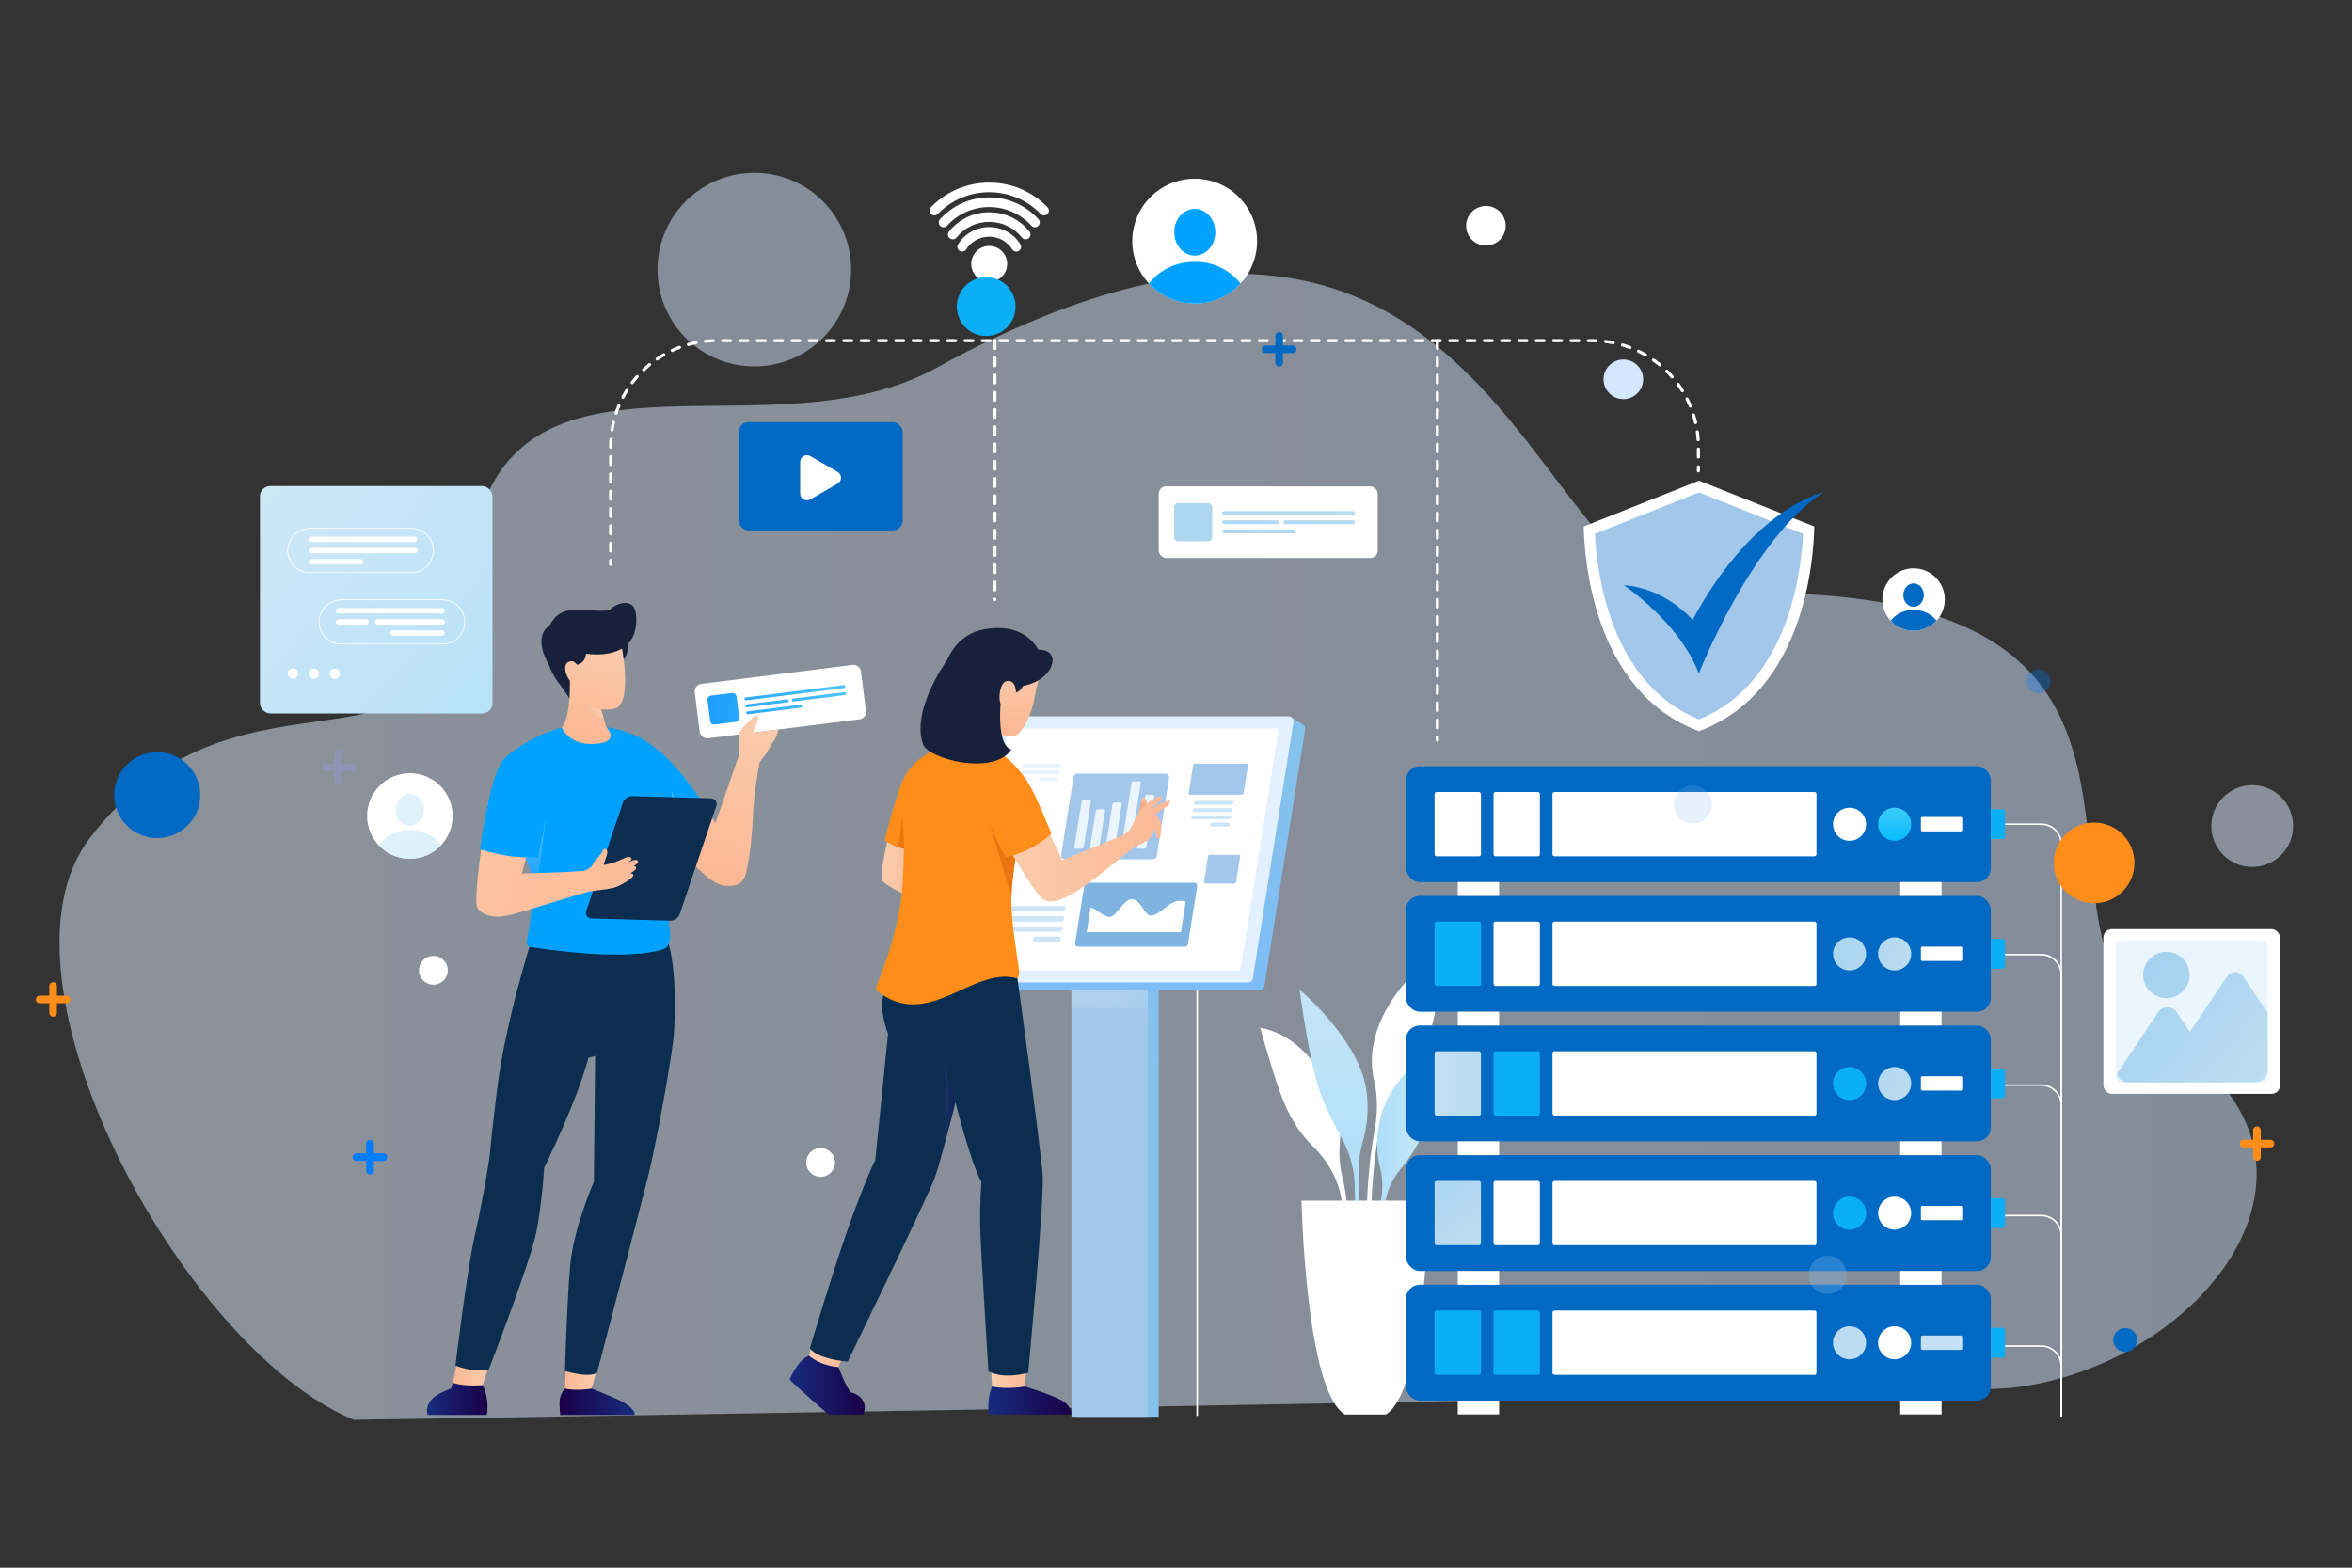 <?xml version="1.0" encoding="UTF-8"?>
<svg xmlns="http://www.w3.org/2000/svg" xmlns:xlink="http://www.w3.org/1999/xlink" version="1.1" viewBox="0 0 1500 1000">
  <rect x="0" y="0" width="1500" height="1000" fill="#333333" stroke="none"/>
  <!-- Generator: Adobe Illustrator 29.1.0, SVG Export Plug-In . SVG Version: 2.1.0 Build 142)  -->
  <defs>
    <style>
      .st0, .st1, .st2, .st3 {
        fill: #84bdf1;
      }

      .st0, .st4, .st5 {
        opacity: .3;
      }

      .st1 {
        opacity: .2;
      }

      .st2, .st6 {
        opacity: .4;
      }

      .st7 {
        fill: url(#New_Gradient_Swatch3);
      }

      .st8 {
        fill: #18213b;
      }

      .st9 {
        fill: url(#linear-gradient2);
      }

      .st10 {
        fill: url(#linear-gradient1);
      }

      .st11 {
        fill: url(#linear-gradient9);
      }

      .st12 {
        fill: url(#linear-gradient3);
      }

      .st13 {
        fill: url(#linear-gradient6);
      }

      .st14 {
        fill: url(#linear-gradient8);
      }

      .st15 {
        fill: url(#linear-gradient7);
      }

      .st16 {
        fill: url(#linear-gradient5);
      }

      .st17 {
        fill: url(#linear-gradient4);
      }

      .st18 {
        fill: url(#linear-gradient30);
      }

      .st19 {
        fill: url(#linear-gradient38);
      }

      .st20 {
        fill: url(#linear-gradient32);
      }

      .st21 {
        fill: url(#linear-gradient39);
      }

      .st22 {
        fill: url(#linear-gradient34);
      }

      .st23 {
        fill: url(#linear-gradient37);
      }

      .st24 {
        fill: url(#linear-gradient35);
      }

      .st25 {
        fill: url(#linear-gradient36);
      }

      .st26 {
        fill: url(#linear-gradient40);
      }

      .st27 {
        fill: url(#linear-gradient41);
      }

      .st28 {
        fill: url(#linear-gradient42);
      }

      .st29 {
        fill: url(#linear-gradient46);
      }

      .st30 {
        fill: url(#linear-gradient48);
      }

      .st31 {
        fill: url(#linear-gradient43);
      }

      .st32 {
        fill: url(#linear-gradient44);
      }

      .st33 {
        fill: url(#linear-gradient47);
      }

      .st34 {
        fill: url(#linear-gradient45);
      }

      .st35 {
        fill: url(#linear-gradient49);
      }

      .st36 {
        fill: url(#linear-gradient50);
      }

      .st37 {
        fill: url(#linear-gradient51);
      }

      .st38 {
        fill: url(#linear-gradient28);
      }

      .st39 {
        fill: url(#linear-gradient18);
      }

      .st40 {
        fill: url(#linear-gradient12);
      }

      .st41 {
        fill: url(#linear-gradient15);
      }

      .st42 {
        fill: url(#linear-gradient16);
      }

      .st43 {
        fill: url(#linear-gradient11);
      }

      .st44 {
        fill: url(#linear-gradient10);
      }

      .st45 {
        fill: url(#linear-gradient17);
      }

      .st46 {
        fill: url(#linear-gradient14);
      }

      .st47 {
        fill: url(#linear-gradient19);
      }

      .st48 {
        fill: url(#linear-gradient23);
      }

      .st49 {
        fill: url(#linear-gradient22);
      }

      .st50 {
        fill: url(#linear-gradient25);
      }

      .st51 {
        fill: url(#linear-gradient21);
      }

      .st52 {
        fill: url(#linear-gradient20);
      }

      .st53 {
        fill: url(#linear-gradient27);
      }

      .st54 {
        fill: url(#linear-gradient26);
      }

      .st55, .st56, .st57, .st58, .st59 {
        fill: none;
        stroke: #fff;
      }

      .st55, .st57 {
        stroke-miterlimit: 10;
      }

      .st60 {
        fill: url(#linear-gradient31);
      }

      .st60, .st61, .st62, .st63, .st64 {
        mix-blend-mode: multiply;
      }

      .st61 {
        fill: url(#linear-gradient33);
      }

      .st62 {
        fill: url(#linear-gradient29);
      }

      .st65 {
        fill: url(#New_Gradient_Swatch);
      }

      .st66 {
        fill: url(#linear-gradient);
      }

      .st67, .st68, .st69, .st63, .st64, .st70 {
        opacity: .5;
      }

      .st67, .st71 {
        fill: #0069c3;
      }

      .st72 {
        isolation: isolate;
      }

      .st68 {
        fill: url(#New_Gradient_Swatch1);
      }

      .st69 {
        fill: url(#New_Gradient_Swatch2);
      }

      .st56, .st58, .st59 {
        stroke-linecap: round;
        stroke-linejoin: round;
        stroke-width: 2px;
      }

      .st73 {
        fill: #e3f0ff;
      }

      .st63 {
        fill: url(#linear-gradient13);
      }

      .st64 {
        fill: url(#linear-gradient24);
      }

      .st74, .st5 {
        fill: #007cff;
      }

      .st57 {
        stroke-width: .5px;
      }

      .st75 {
        fill: #fff;
      }

      .st58 {
        stroke-dasharray: 5 6;
      }

      .st76 {
        fill: #ebf5fd;
      }

      .st77 {
        fill: #0aaff5;
      }

      .st78 {
        fill: #a2c7eb;
      }

      .st79 {
        fill: #edcbad;
      }

      .st80 {
        fill: #0b2d50;
      }

      .st59 {
        stroke-dasharray: 5.02 6.02;
      }

      .st81 {
        fill: #ea760f;
      }

      .st82 {
        fill: #00a1ff;
      }

      .st83 {
        fill: #9999ef;
      }

      .st84 {
        fill: #ff8d1a;
      }
    </style>
    <linearGradient id="New_Gradient_Swatch" data-name="New Gradient Swatch" x1="37.94" y1="540.18" x2="1439.17" y2="540.18" gradientUnits="userSpaceOnUse">
      <stop offset="0" stop-color="#e3f0ff"/>
      <stop offset="1" stop-color="#d4e6ff"/>
      <stop offset="1" stop-color="#d4e6ff"/>
    </linearGradient>
    <linearGradient id="New_Gradient_Swatch1" data-name="New Gradient Swatch" x1="481.07" y1="1313.45" x2="481.07" y2="-98.86" gradientTransform="translate(262.5 -289.8) rotate(45)" xlink:href="#New_Gradient_Swatch"/>
    <linearGradient id="New_Gradient_Swatch2" data-name="New Gradient Swatch" x1="1436.38" y1="690.64" x2="1436.38" y2="-327.05" xlink:href="#New_Gradient_Swatch"/>
    <linearGradient id="New_Gradient_Swatch3" data-name="New Gradient Swatch" x1="1035.3" y1="1113.16" x2="1035.3" y2="208.94" xlink:href="#New_Gradient_Swatch"/>
    <linearGradient id="linear-gradient" x1="854.39" y1="787.55" x2="845.07" y2="500.32" gradientUnits="userSpaceOnUse">
      <stop offset="0" stop-color="#abdff8"/>
      <stop offset="1" stop-color="#d9e9f7"/>
    </linearGradient>
    <linearGradient id="linear-gradient1" x1="876.7" y1="743.63" x2="924.58" y2="743.63" xlink:href="#linear-gradient"/>
    <linearGradient id="linear-gradient2" x1="295.43" y1="570.24" x2="245.94" y2="492.22" gradientUnits="userSpaceOnUse">
      <stop offset="0" stop-color="#dbecf2"/>
      <stop offset="1" stop-color="#e3f7ff"/>
    </linearGradient>
    <linearGradient id="linear-gradient3" x1="285.29" y1="576.68" x2="235.8" y2="498.66" xlink:href="#linear-gradient2"/>
    <linearGradient id="linear-gradient4" x1="1257.68" y1="856.54" x2="983.04" y2="856.54" gradientUnits="userSpaceOnUse">
      <stop offset="0" stop-color="#c5e0f3"/>
      <stop offset="1" stop-color="#a4d2ef"/>
    </linearGradient>
    <linearGradient id="linear-gradient5" x1="1257.68" y1="856.48" x2="983.05" y2="856.48" xlink:href="#linear-gradient4"/>
    <linearGradient id="linear-gradient6" x1="953.05" y1="807.66" x2="905.17" y2="738.24" xlink:href="#linear-gradient4"/>
    <linearGradient id="linear-gradient7" x1="912.09" y1="691.1" x2="1005.17" y2="691.1" xlink:href="#linear-gradient4"/>
    <linearGradient id="linear-gradient8" x1="1238.66" y1="716.73" x2="1169.57" y2="658.5" xlink:href="#linear-gradient4"/>
    <linearGradient id="linear-gradient9" x1="1235.83" y1="640.86" x2="1153.54" y2="593.51" xlink:href="#linear-gradient4"/>
    <linearGradient id="linear-gradient10" x1="1242.99" y1="628.42" x2="1160.7" y2="581.07" xlink:href="#linear-gradient4"/>
    <linearGradient id="linear-gradient11" x1="1208.32" y1="508.14" x2="1208.32" y2="537.97" gradientUnits="userSpaceOnUse">
      <stop offset="0" stop-color="#49d3fd"/>
      <stop offset="1" stop-color="#07b9fd"/>
    </linearGradient>
    <linearGradient id="linear-gradient12" x1="712.63" y1="519.24" x2="712.63" y2="687.28" gradientTransform="translate(1425.25 1483.04) rotate(-180)" gradientUnits="userSpaceOnUse">
      <stop offset="0" stop-color="#7ebcf6"/>
      <stop offset="1" stop-color="#85c2eb"/>
    </linearGradient>
    <linearGradient id="linear-gradient13" x1="665.9" y1="622.21" x2="763.13" y2="657.14" xlink:href="#linear-gradient4"/>
    <linearGradient id="linear-gradient14" x1="721.31" y1="626.95" x2="721.31" y2="484.89" gradientTransform="matrix(1,0,0,1,0,0)" xlink:href="#linear-gradient12"/>
    <linearGradient id="linear-gradient15" x1="631.3" y1="874.45" x2="655.76" y2="874.45" gradientUnits="userSpaceOnUse">
      <stop offset="0" stop-color="#facdae"/>
      <stop offset="1" stop-color="#fbb895"/>
    </linearGradient>
    <linearGradient id="linear-gradient16" x1="630.29" y1="893.34" x2="683.08" y2="893.34" gradientUnits="userSpaceOnUse">
      <stop offset="0" stop-color="#172c7e"/>
      <stop offset="1" stop-color="#1a0048"/>
    </linearGradient>
    <linearGradient id="linear-gradient17" x1="513.19" y1="867.47" x2="541.04" y2="867.47" xlink:href="#linear-gradient15"/>
    <linearGradient id="linear-gradient18" x1="503.64" y1="883.49" x2="551.49" y2="883.49" xlink:href="#linear-gradient16"/>
    <linearGradient id="linear-gradient19" x1="637.36" y1="419.88" x2="637.96" y2="465.98" xlink:href="#linear-gradient15"/>
    <linearGradient id="linear-gradient20" x1="562.32" y1="549.52" x2="589.04" y2="549.52" xlink:href="#linear-gradient15"/>
    <linearGradient id="linear-gradient21" x1="729.45" y1="507.45" x2="729" y2="512.59" gradientUnits="userSpaceOnUse">
      <stop offset="0" stop-color="#facdae"/>
      <stop offset="1" stop-color="#fcac8a"/>
    </linearGradient>
    <linearGradient id="linear-gradient22" x1="639.56" y1="541.38" x2="745.9" y2="541.38" xlink:href="#linear-gradient15"/>
    <linearGradient id="linear-gradient23" x1="642.41" y1="419.85" x2="643" y2="466.05" xlink:href="#linear-gradient15"/>
    <linearGradient id="linear-gradient24" x1="602.49" y1="704.52" x2="609.36" y2="704.52" gradientUnits="userSpaceOnUse">
      <stop offset="0" stop-color="#263574"/>
      <stop offset="1" stop-color="#15175e"/>
    </linearGradient>
    <linearGradient id="linear-gradient25" x1="5176.44" y1="875.64" x2="5199.02" y2="875.64" gradientTransform="translate(5559.32) rotate(-180) scale(1 -1)" xlink:href="#linear-gradient15"/>
    <linearGradient id="linear-gradient26" x1="5218.42" y1="1090.88" x2="5242.24" y2="1090.88" gradientTransform="translate(5608.36 251.5) rotate(-174.88) scale(1 -1)" xlink:href="#linear-gradient15"/>
    <linearGradient id="linear-gradient27" x1="5154.59" y1="894.16" x2="5202.51" y2="894.16" gradientTransform="translate(5559.32) rotate(-180) scale(1 -1)" xlink:href="#linear-gradient16"/>
    <linearGradient id="linear-gradient28" x1="5083.4" y1="816.22" x2="5078.39" y2="929.53" gradientTransform="translate(5607.95 438.24) rotate(-170.91) scale(1 -1)" xlink:href="#linear-gradient15"/>
    <linearGradient id="linear-gradient29" x1="428.18" y1="503" x2="428.18" y2="530.6" gradientUnits="userSpaceOnUse">
      <stop offset="0" stop-color="#4ec4fb"/>
      <stop offset="1" stop-color="#038cfd"/>
    </linearGradient>
    <linearGradient id="linear-gradient30" x1="272.31" y1="892.32" x2="310.91" y2="892.32" xlink:href="#linear-gradient16"/>
    <linearGradient id="linear-gradient31" x1="338.2" y1="519.63" x2="338.2" y2="589.13" xlink:href="#linear-gradient29"/>
    <linearGradient id="linear-gradient32" x1="5167.4" y1="406.66" x2="5188.62" y2="467.13" gradientTransform="translate(5559.32) rotate(-180) scale(1 -1)" xlink:href="#linear-gradient15"/>
    <linearGradient id="linear-gradient33" x1="5174.36" y1="450.78" x2="5191.19" y2="450.78" gradientTransform="translate(5559.32) rotate(-180) scale(1 -1)" xlink:href="#linear-gradient15"/>
    <linearGradient id="linear-gradient34" x1="5133.25" y1="57.95" x2="5154.47" y2="118.42" gradientTransform="translate(5458.11 -348.03) rotate(172.22) scale(1 -1)" xlink:href="#linear-gradient15"/>
    <linearGradient id="linear-gradient35" x1="5142.12" y1="54.84" x2="5163.34" y2="115.31" gradientTransform="translate(5458.11 -348.03) rotate(172.22) scale(1 -1)" xlink:href="#linear-gradient15"/>
    <linearGradient id="linear-gradient36" x1="192.41" y1="509.81" x2="433.17" y2="584.36" xlink:href="#linear-gradient15"/>
    <linearGradient id="linear-gradient37" x1="560.25" y1="173.28" x2="475.45" y2="152.59" gradientTransform="translate(-23.32 297.34)" gradientUnits="userSpaceOnUse">
      <stop offset="0" stop-color="#4ec4fb"/>
      <stop offset="1" stop-color="#1d9efc"/>
    </linearGradient>
    <linearGradient id="linear-gradient38" x1="559.02" y1="157.13" x2="479.7" y2="137.77" gradientTransform="translate(-38.83 358.91) rotate(-7.16)" xlink:href="#linear-gradient37"/>
    <linearGradient id="linear-gradient39" x1="556.96" y1="165.6" x2="477.63" y2="146.25" gradientTransform="translate(-38.83 358.91) rotate(-7.16)" xlink:href="#linear-gradient37"/>
    <linearGradient id="linear-gradient40" x1="558.83" y1="157.93" x2="479.5" y2="138.57" gradientTransform="translate(-38.83 358.91) rotate(-7.16)" xlink:href="#linear-gradient37"/>
    <linearGradient id="linear-gradient41" x1="556.15" y1="168.92" x2="476.82" y2="149.57" gradientTransform="translate(-38.83 358.91) rotate(-7.16)" xlink:href="#linear-gradient37"/>
    <linearGradient id="linear-gradient42" x1="477.04" y1="449.38" x2="471.94" y2="564.66" xlink:href="#linear-gradient15"/>
    <linearGradient id="linear-gradient43" x1="956.05" y1="418.89" x2="669.3" y2="292.83" xlink:href="#linear-gradient4"/>
    <linearGradient id="linear-gradient44" x1="950.73" y1="383.92" x2="689.56" y2="269.11" xlink:href="#linear-gradient4"/>
    <linearGradient id="linear-gradient45" x1="944.38" y1="397.57" x2="683.69" y2="282.97" xlink:href="#linear-gradient4"/>
    <linearGradient id="linear-gradient46" x1="951.62" y1="381.6" x2="690.77" y2="266.94" xlink:href="#linear-gradient4"/>
    <linearGradient id="linear-gradient47" x1="943.18" y1="400.62" x2="682.31" y2="285.95" xlink:href="#linear-gradient4"/>
    <linearGradient id="linear-gradient48" x1="398.61" y1="522.3" x2="97.16" y2="256.82" xlink:href="#linear-gradient"/>
    <linearGradient id="linear-gradient49" x1="1447.52" y1="729.56" x2="1345.05" y2="646.5" xlink:href="#linear-gradient4"/>
    <linearGradient id="linear-gradient50" x1="1465.52" y1="707.36" x2="1363.05" y2="624.3" xlink:href="#linear-gradient4"/>
    <linearGradient id="linear-gradient51" x1="1474.06" y1="696.83" x2="1371.59" y2="613.77" xlink:href="#linear-gradient4"/>
  </defs>
  <g class="st72">
    <g id="Layer_1">
      <g class="st70">
        <path class="st65" d="M1282.14,885.34c-41.59,4.37-1056.57,20.34-1056.57,20.34-109.74-45.52-236.56-281.72-168.44-370.86,98.56-128.96,229.99-17.8,241.39-166.03,13.29-172.81,185.71-72.02,298.48-134.03,356.1-195.79,377.67,150.04,488.13,144.53,355.05-17.72,184.29,212.43,297.03,283.25,126.32,79.35,20.17,210.16-100.02,222.8Z"/>
      </g>
      <g>
        <g>
          <circle class="st68" cx="481.07" cy="171.97" r="61.75" transform="translate(19.3 390.54) rotate(-45)"/>
          <circle class="st69" cx="1436.38" cy="526.94" r="26.09"/>
          <circle class="st75" cx="947.65" cy="144.02" r="12.63"/>
          <circle class="st7" cx="1035.3" cy="241.96" r="12.63"/>
          <path class="st75" d="M285.57,618.94c0,5.07-4.11,9.18-9.18,9.18s-9.18-4.11-9.18-9.18,4.11-9.18,9.18-9.18,9.18,4.11,9.18,9.18Z"/>
          <path class="st75" d="M532.53,741.52c0,5.07-4.11,9.18-9.18,9.18s-9.18-4.11-9.18-9.18,4.11-9.18,9.18-9.18,9.18,4.11,9.18,9.18Z"/>
        </g>
        <g>
          <path class="st75" d="M859.24,779.93c.33-10.57-1.01-20.52-3.19-29.49-1.76-7.24-2.27-14.7-1.51-22.11.37-3.66.48-8.08-.02-13.18-1.61-16.68-19.63-54.22-50.82-59.55,0,0,5.41,19.46,10.28,34.36,6.29,19.2,13.06,31.17,23.71,41.65,10.76,10.6,17.73,24.49,18.55,39.57.15,2.83.2,5.72.11,8.66l2.88.09Z"/>
          <path class="st66" d="M866.59,750.45c-.37-7.21.3-14.46,2.33-21.39,2.63-9.02,4.89-22.46,1.77-37.37-6.37-30.4-41.85-60.42-41.85-60.42,0,0,5.86,44.49,12.46,63.86,3.51,10.28,9.37,21.8,14.31,30.69,5.03,9.04,7.93,19.13,8.31,29.47,1.05,28.3-1.73,48.45-1.78,48.81l2.85.41c.05-.38,3.18-23.01,1.6-54.07Z"/>
          <path class="st75" d="M917.83,607s-32.59,21.47-41.17,55.68c-2.64,10.52-1.92,19.72-.3,26.7,2.34,10.12,2.24,20.64.39,30.86-8.33,45.9-4.01,85.08-3.95,85.58l2.86-.33c-.05-.47-3.96-35.91,2.89-78.69,2-12.49,7.27-24.29,15.38-34,5.26-6.3,11.41-15.95,16.68-30.37,9.59-26.25,7.22-55.44,7.22-55.44Z"/>
          <path class="st10" d="M880.79,711.49c-3.79,13.94-2.64,25.28-.71,32.89,1.63,6.4,1.95,13.05.85,19.57-5.36,31.81-4.12,62.09-4.1,62.53l2.88-.13c-.02-.41-1.16-28.28,3.48-58.42,1.27-8.23,4.76-15.94,10.12-22.31,5.04-5.98,10.78-14.56,15.14-24.39,11.85-26.73,16.12-60.45,16.12-60.45,0,0-35.65,20.74-43.79,50.72Z"/>
          <path class="st75" d="M911.49,765.88h-81.43s2.48,121.49,27.68,136.4h26.07s0,0,0,0c25.2-14.9,27.68-136.4,27.68-136.4Z"/>
        </g>
        <g>
          <path class="st55" d="M1278.69,525.72h23.13c7.05,0,12.77,5.72,12.77,12.77v364.91"/>
          <path class="st55" d="M1278.69,608.94h23.13c7.05,0,12.77,5.72,12.77,12.77v281.68"/>
          <path class="st55" d="M1278.69,692.17h23.13c7.05,0,12.77,5.72,12.77,12.77v198.46"/>
          <path class="st55" d="M1278.69,775.39h23.13c7.05,0,12.77,5.72,12.77,12.77v115.23"/>
          <path class="st55" d="M1278.69,858.62h23.13c7.05,0,12.77,5.72,12.77,12.77v32.01"/>
          <line class="st55" x1="763.52" y1="628.92" x2="763.52" y2="903.15"/>
        </g>
        <g>
          <g>
            <circle class="st75" cx="761.97" cy="153.82" r="39.8" transform="translate(438.41 860.62) rotate(-76.82)"/>
            <path class="st82" d="M775.07,148.14c0,8.23-5.87,14.91-13.1,14.91s-13.1-6.68-13.1-14.91,5.87-14.91,13.1-14.91,13.1,6.68,13.1,14.91Z"/>
            <path class="st82" d="M791.17,180.86c-7.26,7.85-17.67,12.77-29.2,12.77s-21.94-4.92-29.2-12.77c1.43-1.84,3.04-3.52,4.79-5.04,5.31-4.58,11.98-7.62,19.26-8.49,3.42-.41,6.88-.41,10.3,0,9.69,1.16,18.28,6.15,24.05,13.54Z"/>
          </g>
          <g>
            <circle class="st75" cx="1220.4" cy="382.42" r="19.9"/>
            <path class="st71" d="M1226.95,379.58c0,4.12-2.93,7.46-6.55,7.46s-6.55-3.34-6.55-7.46,2.93-7.46,6.55-7.46,6.55,3.34,6.55,7.46Z"/>
            <path class="st71" d="M1235,395.94c-3.63,3.93-8.83,6.38-14.6,6.38s-10.97-2.46-14.6-6.38c.72-.92,1.52-1.76,2.4-2.52,2.66-2.29,5.99-3.81,9.63-4.25,1.71-.21,3.44-.21,5.15,0,4.85.58,9.14,3.08,12.03,6.77Z"/>
          </g>
          <g>
            <circle class="st75" cx="261.4" cy="520.49" r="27.28"/>
            <path class="st9" d="M270.38,516.59c0,5.64-4.02,10.22-8.98,10.22s-8.98-4.58-8.98-10.22,4.02-10.22,8.98-10.22,8.98,4.58,8.98,10.22Z"/>
            <path class="st12" d="M281.42,539.02c-4.98,5.38-12.11,8.75-20.02,8.75s-15.04-3.37-20.02-8.75c.98-1.26,2.08-2.41,3.29-3.46,3.64-3.14,8.21-5.22,13.2-5.82,2.34-.28,4.72-.28,7.06,0,6.64.8,12.53,4.22,16.49,9.28Z"/>
          </g>
        </g>
        <g>
          <path class="st75" d="M642.34,168.35c0,6.33-5.13,11.46-11.46,11.46s-11.46-5.13-11.46-11.46,5.13-11.46,11.46-11.46,11.46,5.13,11.46,11.46Z"/>
          <g>
            <path class="st75" d="M613.62,160.5c-.56,0-1.13-.15-1.64-.48-1.43-.91-1.86-2.8-.95-4.24,4.33-6.85,11.75-10.94,19.85-10.94s15.51,4.09,19.85,10.93c.91,1.43.48,3.33-.95,4.24-1.43.91-3.33.48-4.24-.95-3.21-5.06-8.69-8.08-14.67-8.08s-11.46,3.02-14.66,8.08c-.58.92-1.58,1.43-2.6,1.43Z"/>
            <path class="st75" d="M607.61,152.66c-.68,0-1.36-.22-1.93-.68-1.32-1.06-1.53-3-.46-4.32,6.29-7.8,15.64-12.27,25.65-12.27s19.36,4.47,25.66,12.27c1.07,1.32.86,3.25-.46,4.32-1.32,1.07-3.25.86-4.32-.46-5.13-6.35-12.74-9.99-20.88-9.99s-15.75,3.64-20.87,9.99c-.61.75-1.5,1.14-2.39,1.14Z"/>
            <path class="st75" d="M660.03,144.98c-.84,0-1.67-.34-2.27-1.01-6.87-7.57-16.67-11.91-26.88-11.91s-20.01,4.34-26.87,11.91c-1.14,1.26-3.08,1.35-4.34.21-1.26-1.14-1.35-3.08-.21-4.34,8.03-8.85,19.48-13.93,31.42-13.93s23.4,5.08,31.43,13.93c1.14,1.26,1.04,3.2-.21,4.34-.59.53-1.33.8-2.06.8Z"/>
            <path class="st75" d="M665.86,137.38c-.8,0-1.6-.31-2.2-.93-8.69-8.93-20.33-13.84-32.79-13.84s-24.09,4.92-32.78,13.84c-1.18,1.21-3.13,1.24-4.34.06-1.21-1.18-1.24-3.13-.06-4.34,9.85-10.12,23.06-15.7,37.18-15.7s27.34,5.58,37.19,15.7c1.18,1.21,1.16,3.16-.06,4.34-.6.58-1.37.87-2.14.87Z"/>
          </g>
        </g>
        <g>
          <g>
            <g>
              <rect class="st71" x="896.67" y="819.53" width="372.99" height="73.9" rx="8.84" ry="8.84"/>
              <g>
                <rect class="st77" x="914.9" y="835.97" width="29.58" height="41.02" rx="1.29" ry="1.29"/>
                <rect class="st77" x="952.5" y="835.97" width="29.58" height="41.02" rx="1.29" ry="1.29"/>
                <rect class="st75" x="990.11" y="835.97" width="168.34" height="41.02" rx="1.29" ry="1.29"/>
                <path class="st17" d="M1190.1,856.54c0,5.82-4.72,10.55-10.55,10.55s-10.55-4.72-10.55-10.55,4.72-10.55,10.55-10.55,10.55,4.72,10.55,10.55Z"/>
                <path class="st75" d="M1218.87,856.54c0,5.82-4.72,10.55-10.55,10.55s-10.55-4.72-10.55-10.55,4.72-10.55,10.55-10.55,10.55,4.72,10.55,10.55Z"/>
                <rect class="st16" x="1225.06" y="851.89" width="26.37" height="9.17" rx=".85" ry=".85"/>
              </g>
            </g>
            <rect class="st75" x="929.69" y="893.43" width="26.38" height="8.79"/>
            <rect class="st75" x="1211.87" y="893.43" width="26.38" height="8.79"/>
            <path class="st77" d="M1269.66,846.96h7.5c.84,0,1.53.69,1.53,1.53v15.97c0,.84-.69,1.53-1.53,1.53h-7.5v-19.03h0Z"/>
          </g>
          <g>
            <g>
              <rect class="st71" x="896.67" y="736.84" width="372.99" height="73.9" rx="8.84" ry="8.84"/>
              <g>
                <rect class="st13" x="914.9" y="753.28" width="29.58" height="41.02" rx="1.29" ry="1.29"/>
                <rect class="st75" x="952.5" y="753.28" width="29.58" height="41.02" rx="1.29" ry="1.29"/>
                <rect class="st75" x="990.11" y="753.28" width="168.34" height="41.02" rx="1.29" ry="1.29"/>
                <path class="st77" d="M1190.1,773.85c0,5.83-4.72,10.55-10.55,10.55s-10.55-4.72-10.55-10.55,4.72-10.55,10.55-10.55,10.55,4.72,10.55,10.55Z"/>
                <path class="st75" d="M1218.87,773.85c0,5.83-4.72,10.55-10.55,10.55s-10.55-4.72-10.55-10.55,4.72-10.55,10.55-10.55,10.55,4.72,10.55,10.55Z"/>
                <rect class="st75" x="1225.06" y="769.2" width="26.37" height="9.17" rx=".85" ry=".85"/>
              </g>
            </g>
            <rect class="st75" x="929.69" y="810.74" width="26.38" height="8.79"/>
            <rect class="st75" x="1211.87" y="810.74" width="26.38" height="8.79"/>
            <path class="st77" d="M1269.66,764.27h7.5c.84,0,1.53.69,1.53,1.53v15.97c0,.84-.69,1.53-1.53,1.53h-7.5v-19.03h0Z"/>
          </g>
          <g>
            <g>
              <rect class="st71" x="896.67" y="654.15" width="372.99" height="73.9" rx="8.84" ry="8.84"/>
              <g>
                <rect class="st15" x="914.9" y="670.59" width="29.58" height="41.02" rx="1.29" ry="1.29"/>
                <rect class="st77" x="952.5" y="670.59" width="29.58" height="41.02" rx="1.29" ry="1.29"/>
                <rect class="st75" x="990.11" y="670.59" width="168.34" height="41.02" rx="1.29" ry="1.29"/>
                <path class="st77" d="M1190.1,691.16c0,5.83-4.72,10.55-10.55,10.55s-10.55-4.72-10.55-10.55,4.72-10.55,10.55-10.55,10.55,4.72,10.55,10.55Z"/>
                <path class="st14" d="M1218.87,691.16c0,5.83-4.72,10.55-10.55,10.55s-10.55-4.72-10.55-10.55,4.72-10.55,10.55-10.55,10.55,4.72,10.55,10.55Z"/>
                <rect class="st75" x="1225.06" y="686.51" width="26.37" height="9.17" rx=".85" ry=".85"/>
              </g>
            </g>
            <rect class="st75" x="929.69" y="728.05" width="26.38" height="8.79"/>
            <rect class="st75" x="1211.87" y="728.05" width="26.38" height="8.79"/>
            <path class="st77" d="M1269.66,681.58h7.5c.84,0,1.53.69,1.53,1.53v15.97c0,.84-.69,1.53-1.53,1.53h-7.5v-19.03h0Z"/>
          </g>
          <g>
            <g>
              <rect class="st71" x="896.67" y="571.46" width="372.99" height="73.9" rx="8.84" ry="8.84"/>
              <g>
                <rect class="st77" x="914.9" y="587.9" width="29.58" height="41.02" rx="1.29" ry="1.29"/>
                <rect class="st75" x="952.5" y="587.9" width="29.58" height="41.02" rx="1.29" ry="1.29"/>
                <rect class="st75" x="990.11" y="587.9" width="168.34" height="41.02" rx="1.29" ry="1.29"/>
                <path class="st11" d="M1190.1,608.47c0,5.83-4.72,10.55-10.55,10.55s-10.55-4.72-10.55-10.55,4.72-10.55,10.55-10.55,10.55,4.72,10.55,10.55Z"/>
                <path class="st44" d="M1218.87,608.47c0,5.83-4.72,10.55-10.55,10.55s-10.55-4.72-10.55-10.55,4.72-10.55,10.55-10.55,10.55,4.72,10.55,10.55Z"/>
                <rect class="st75" x="1225.06" y="603.82" width="26.37" height="9.17" rx=".85" ry=".85"/>
              </g>
            </g>
            <rect class="st75" x="929.69" y="645.36" width="26.38" height="8.79"/>
            <rect class="st75" x="1211.87" y="645.36" width="26.38" height="8.79"/>
            <path class="st77" d="M1269.66,598.89h7.5c.84,0,1.53.69,1.53,1.53v15.97c0,.84-.69,1.53-1.53,1.53h-7.5v-19.03h0Z"/>
          </g>
          <g>
            <g>
              <rect class="st71" x="896.67" y="488.77" width="372.99" height="73.9" rx="8.84" ry="8.84"/>
              <g>
                <rect class="st75" x="914.9" y="505.21" width="29.58" height="41.02" rx="1.29" ry="1.29"/>
                <rect class="st75" x="952.5" y="505.21" width="29.58" height="41.02" rx="1.29" ry="1.29"/>
                <rect class="st75" x="990.11" y="505.21" width="168.34" height="41.02" rx="1.29" ry="1.29"/>
                <path class="st75" d="M1190.1,525.78c0,5.82-4.72,10.55-10.55,10.55s-10.55-4.72-10.55-10.55,4.72-10.55,10.55-10.55,10.55,4.72,10.55,10.55Z"/>
                <path class="st43" d="M1218.87,525.78c0,5.82-4.72,10.55-10.55,10.55s-10.55-4.72-10.55-10.55,4.72-10.55,10.55-10.55,10.55,4.72,10.55,10.55Z"/>
                <rect class="st75" x="1225.06" y="521.13" width="26.37" height="9.17" rx=".85" ry=".85"/>
              </g>
            </g>
            <rect class="st75" x="929.69" y="562.67" width="26.38" height="8.79"/>
            <rect class="st75" x="1211.87" y="562.67" width="26.38" height="8.79"/>
            <path class="st77" d="M1269.66,516.2h7.5c.84,0,1.53.69,1.53,1.53v15.97c0,.84-.69,1.53-1.53,1.53h-7.5v-19.03h0Z"/>
          </g>
        </g>
        <g>
          <g>
            <rect class="st40" x="686.27" y="579.32" width="52.71" height="324.39" transform="translate(1425.25 1483.04) rotate(180)"/>
            <rect class="st78" x="683.32" y="579.32" width="48.67" height="324.39" transform="translate(1415.3 1483.04) rotate(180)"/>
            <rect class="st63" x="683.32" y="631.46" width="48.67" height="11.51"/>
          </g>
          <g>
            <path class="st46" d="M610.25,625.93l9.44-1.12,25.21-158.94c.24-1.51,1.55-2.63,3.08-2.63h174.34l1.71-5.45,6.92,4.39c.07.05.15.09.22.14h.02s0,.02,0,.02c.84.67,1.33,1.76,1.14,2.93l-25.94,163.56c-.24,1.51-1.55,2.63-3.08,2.63h-183.61c-.81,0-1.53-.32-2.08-.81v.02s-7.37-4.73-7.37-4.73Z"/>
            <path class="st73" d="M612.31,626.71h183.61c1.53,0,2.84-1.11,3.08-2.63l25.94-163.56c.3-1.89-1.16-3.61-3.08-3.61h-183.61c-1.53,0-2.84,1.11-3.08,2.63l-25.94,163.56c-.3,1.89,1.16,3.61,3.08,3.61Z"/>
            <path class="st75" d="M620.89,618.94h168.54c.97,0,1.8-.71,1.95-1.67l23.84-150.3c.19-1.2-.74-2.29-1.96-2.29h-168.54c-.97,0-1.8.71-1.96,1.67l-23.84,150.3c-.19,1.2.74,2.29,1.96,2.29Z"/>
            <path class="st78" d="M679.26,548.1h56.02c1.23,0,2.28-.9,2.47-2.11l7.87-49.61c.24-1.52-.93-2.9-2.47-2.9h-56.02c-1.23,0-2.28.9-2.47,2.11l-7.87,49.61c-.24,1.52.93,2.9,2.47,2.9Z"/>
            <g>
              <path class="st76" d="M689.91,541.37h-3.87c-.57,0-.95-.46-.86-1.02l4.63-29.14c.09-.57.62-1.02,1.19-1.02h3.87c.57,0,.95.46.86,1.02l-4.63,29.14c-.09.57-.62,1.02-1.19,1.02Z"/>
              <path class="st76" d="M699.9,541.37h-3.87c-.57,0-.95-.46-.86-1.02l3.67-23.1c.09-.57.62-1.02,1.19-1.02h3.87c.57,0,.95.46.86,1.02l-3.67,23.1c-.09.57-.62,1.02-1.19,1.02Z"/>
              <path class="st76" d="M709.88,541.37h-3.87c-.57,0-.95-.46-.86-1.02l4.36-27.42c.09-.57.62-1.02,1.19-1.02h3.87c.57,0,.95.46.86,1.02l-4.36,27.42c-.09.57-.62,1.02-1.19,1.02Z"/>
              <path class="st76" d="M719.87,541.37h-3.87c-.57,0-.95-.46-.86-1.02l6.51-40.98c.09-.57.62-1.02,1.19-1.02h3.87c.57,0,.95.46.86,1.02l-6.51,40.98c-.09.57-.62,1.02-1.19,1.02Z"/>
              <path class="st76" d="M729.85,541.37h-3.87c-.57,0-.95-.46-.86-1.02l5.16-32.47c.09-.57.62-1.02,1.19-1.02h3.87c.57,0,.95.46.86,1.02l-5.16,32.47c-.09.57-.62,1.02-1.19,1.02Z"/>
            </g>
            <path class="st78" d="M768.67,563.62h18.77c.41,0,.76-.3.83-.71l2.64-16.62c.08-.51-.31-.97-.83-.97h-18.77c-.41,0-.76.3-.83.71l-2.64,16.62c-.08.51.31.97.83.97Z"/>
            <path class="st67" d="M687.51,603.87h68.27c.92,0,1.7-.67,1.85-1.58l5.88-37.05c.18-1.14-.7-2.16-1.85-2.16h-68.27c-.92,0-1.7.67-1.85,1.58l-5.88,37.05c-.18,1.14.7,2.16,1.85,2.16Z"/>
            <path class="st75" d="M695.53,578.98l-2.48,15.65h60.05l3.07-19.36s-3.75-1.99-8.8.78c-3.96,2.17-9.7,8.45-13.66,8-3.96-.45-6.41-10.57-11.81-10.5-5.39.07-9.78,11.16-14.1,11.28-4.32.12-9.45-5.98-12.26-5.85Z"/>
            <path class="st78" d="M758.99,506.97h33.18c.45,0,.83-.33.9-.77l2.86-18.01c.09-.55-.34-1.05-.9-1.05h-33.18c-.45,0-.83.33-.9.77l-2.86,18.01c-.09.55.34,1.05.9,1.05Z"/>
            <g class="st6">
              <path class="st3" d="M762.22,513.34h23.13c.68,0,1.32-.55,1.43-1.23h0c.11-.68-.36-1.23-1.04-1.23h-23.13c-.68,0-1.32.55-1.43,1.23h0c-.11.68.36,1.23,1.04,1.23Z"/>
              <path class="st3" d="M761.49,517.96h23.13c.68,0,1.32-.55,1.43-1.23h0c.11-.68-.36-1.23-1.04-1.23h-23.13c-.68,0-1.32.55-1.43,1.23h0c-.11.68.36,1.23,1.04,1.23Z"/>
              <path class="st3" d="M760.76,522.57h23.13c.68,0,1.32-.55,1.43-1.23h0c.11-.68-.36-1.23-1.04-1.23h-23.13c-.68,0-1.32.55-1.43,1.23h0c-.11.68.36,1.23,1.04,1.23Z"/>
              <path class="st3" d="M772.82,527.19h10.34c.68,0,1.32-.55,1.43-1.23h0c.11-.68-.36-1.23-1.04-1.23h-10.34c-.68,0-1.32.55-1.43,1.23h0c-.11.68.36,1.23,1.04,1.23Z"/>
            </g>
            <g class="st6">
              <path class="st3" d="M645.12,581.4h32.49c.95,0,1.85-.77,2-1.73h0c.15-.95-.5-1.73-1.45-1.73h-32.5c-.95,0-1.85.77-2,1.73h0c-.15.96.5,1.73,1.45,1.73Z"/>
              <path class="st3" d="M644.1,587.88h32.49c.95,0,1.85-.77,2-1.73h0c.15-.95-.5-1.73-1.45-1.73h-32.49c-.95,0-1.85.77-2,1.73h0c-.15.95.5,1.73,1.46,1.73Z"/>
              <path class="st3" d="M643.07,594.36h32.5c.95,0,1.85-.77,2-1.73h0c.15-.95-.5-1.73-1.45-1.73h-32.49c-.95,0-1.85.77-2,1.73h0c-.15.95.5,1.73,1.45,1.73Z"/>
              <path class="st3" d="M660.02,600.85h14.52c.95,0,1.85-.77,2-1.73h0c.15-.95-.5-1.73-1.45-1.73h-14.52c-.95,0-1.85.77-2,1.73h0c-.15.95.5,1.73,1.46,1.73Z"/>
            </g>
            <g class="st70">
              <path class="st2" d="M652.84,489.48h22.22c.65,0,1.27-.53,1.37-1.18h0c.1-.65-.34-1.18-.99-1.18h-22.22c-.65,0-1.27.53-1.37,1.18h0c-.1.65.34,1.18.99,1.18Z"/>
              <path class="st2" d="M652.14,493.91h22.22c.65,0,1.27-.53,1.37-1.18h0c.1-.65-.34-1.18-.99-1.18h-22.22c-.65,0-1.27.53-1.37,1.18h0c-.1.65.34,1.18.99,1.18Z"/>
              <path class="st2" d="M663.73,498.34h9.93c.65,0,1.27-.53,1.37-1.18h0c.1-.65-.34-1.18-.99-1.18h-9.93c-.65,0-1.27.53-1.37,1.18h0c-.1.65.34,1.18.99,1.18Z"/>
            </g>
          </g>
        </g>
        <g>
          <g>
            <path class="st41" d="M631.3,863.09l1.4,21.31s12.7,4.43,20.86,0l2.19-21.88"/>
            <path class="st42" d="M683.05,902.27h-52.58c-.1-1.79-.41-6.51.17-10.35.64-4.41,2.07-7.51,2.07-7.51,9.9,2.12,20.87,0,20.87,0,0,0,17,5.13,23.75,8.99,5.13,2.93,5.94,7.06,5.72,8.87Z"/>
          </g>
          <g>
            <path class="st45" d="M518.93,854.54l-5.74,19.07s8.05,8.2,18.13,6.59l9.72-23.37"/>
            <path class="st39" d="M550.51,902.22s-.44.05-.48.05h-20.72c-.36-.02-.69-.02-1-.05-5.34-4.84-25.02-21.51-24.66-22.51.33-1.03,2.05-4.41,4.82-8.44,3.08-4.51,7.39-6.56,7.39-6.56,8.25,6.96,18.86,7.3,18.86,7.3,0,0,5.13,13.69,8.04,16.22,3.39.48,11.53,4.98,7.76,14Z"/>
          </g>
          <path class="st80" d="M655.76,875.62c-16.98,4.58-25.39-.94-25.39-.94,0,0-4.92-77.93-5.24-92.07-.35-15.34.79-28.52.79-28.52-7.15-13.12-16.57-51.06-16.57-51.06,0,0-3.31,13.45-6.87,26.64v.02c-2.31,8.68-4.75,17.26-6.44,21.82-4.82,13.09-55.44,117.04-55.44,117.04-20.77-1.96-24.06-8.54-24.06-8.54,0,0,13.59-45.98,24.23-76.14,10.64-30.19,17.48-44.09,17.48-44.09l8.1-80.23s-4.2-11.04-3.73-19.67c.54-9.98,7.33-26.23,7.33-26.23l71.09-3.58,7.84,14.05s15.02,109.03,16.1,125.6c1.07,16.57-9.23,125.9-9.23,125.9Z"/>
          <path class="st47" d="M663.56,427.64c-.33,4.31-2.44,9.77-3.54,16.24-.8,4.68-2.5,10.91-5.03,16.03s-5.34,8.94-8.37,9.62c-6.16,1.39-27.76-4.97-33.79-28.47-7.11-27.74,12.91-35.26,22.75-33.86,9.84,1.41,29.1,5.68,27.98,20.44Z"/>
          <path class="st79" d="M637.92,455.98s-2.99,9.4-3.88,21.29c0,0-18.8,3.13-28.96-2.38,0,0,10.55-21.47,11.64-40.2"/>
          <path class="st52" d="M568.97,524.8s-7.55,26.3-6.56,36.23c.36,3.6,22.46,13.22,22.46,13.22l4.17-37.56-20.07-11.89Z"/>
          <path class="st84" d="M588.05,543.11c-.49-.02-.98-.05-1.44-.09-5.52-.35-10.13-1.44-13.69-2.65-5.66-1.93-8.69-4.15-8.69-4.15,6.26-25.87,11.5-38.36,11.5-38.36l12.32,45.25Z"/>
          <path class="st81" d="M586.61,543.02c-5.52-.35-10.13-1.44-13.69-2.65,1.21-8.01,2.4-19.03,2.4-19.03l2.49,3.4,8.8,18.28Z"/>
          <path class="st84" d="M649.91,619.06c.4,3.24-1,5.05-1,5.05-29.02-8.22-57.03,34.54-90.27,7.43-1.35-1.12,9.62-20.31,15.35-53.12,1.84-10.62,2.21-23.8,2.49-36.75.4-17.75-4.45-33.84-.79-43.53,4.77-12.65,20.66-21.24,27.67-22.5,0-.02,12.16-2.72,27.97,1.82,13.44,3.87,23.99,21.31,23.99,21.31.49,8.34-2.91,22.92-5.94,39.06-1.96,10.41-3.77,21.5-4.26,31.95-.02.56-.05,1.14-.07,1.72-.42,16.42,3.61,37.36,4.87,47.56Z"/>
          <path class="st81" d="M649.37,537.82c-1.96,10.41-3.77,21.5-4.26,31.95-.02.56-.05,1.14-.07,1.72l-.12.33-14.04-47.72,7.03.7,11.46,13.02Z"/>
          <path class="st51" d="M725.7,519.27s1.29-3.99,1.82-6.28c.53-2.29.83-4.77,1.62-4.62s1.79,1.54,2.19,3.28c.4,1.74,0,5.57,0,5.57l-5.63,2.06Z"/>
          <path class="st49" d="M745.37,510.57c-.48-.09-1.84.67-3.3,1.31-1.99.87-4.12,1.71-4.12,1.71l-4.58,2.97c.86-.9,1.86-1.9,2.88-2.73,1.59-1.31,3.05-2.43,3.41-2.78,2.45-2.39.77-3.91-.65-3.11-1.41.79-4.74,2.43-5.8,3.25-1.8,1.39-6,5.66-6.35,6.02-.6.63-5.33,10.66-6.36,12.02-1.2,1.59-5.26,3.94-5.26,3.94-12.49,5.24-37.75,15.42-37.75,15.42l-9.87-20.37-28.04,6.2s19.63,35.25,25.56,39.25c12.97,8.78,48.73-28.01,60.03-34.07,0,0,5.77-2.58,8.04-4.76,1.35-1.29,2.1-2.96,2.5-4.11h0s1.11-2.35,1.11-2.35c0,0,.26,3.32.52,4.78.26,1.47,1.75,2.15,2.35,1.59.27-.25.37-2.16.59-4.2.28-2.54.63-5.31.38-5.64-.45-.6-1.7-2.24-1.7-2.24,0,0,.21-1.04-.28-1.41-.42-.32-1.45-1.13-2.14-1.34l3.83-3.09s1.52-.85,3.76-2.3c2.24-1.44,1.99-3.84,1.24-3.98Z"/>
          <path class="st84" d="M627.84,507.09c-1.43,14.25,13.76,39.74,13.76,39.74,0,0,15.59-2.75,28.93-14.99,0,0-10.1-25.76-15.22-33.08-5.5-7.86-26.05-5.85-27.47,8.32Z"/>
          <path class="st8" d="M670.49,425.03c1.86-4.99.77-10.46-8.27-10.66-10.53-17.69-30.9-13.91-37.16-12.32-16.89,4.07-25.73,23.15-23.84,37.2,2.2,16.32,6.57,19.11,8.24,21.37,1.64,2.23,15.33,5.63,22.21,2.32,2.26-1.09,9.03-21.21,9.8-23.39.18-.51.34-1.07.75-1.44.64-.56,1.6-.44,2.45-.4.19,0,.36,0,.55,0-.12,2.07.19,4.67,2.67,4.06,2.15-.53,3.7-2.54,4.66-4.29,11.9-2.17,16.77-9.31,17.94-12.46Z"/>
          <path class="st48" d="M647.94,441.5s.04-8.15-5.88-7.05c-5.27.97-6.36,16.1-1.49,17.19,4.87,1.09,7.77-3.94,7.37-10.14Z"/>
          <path class="st8" d="M604.06,420.94s-23.22,31.88-15.37,53.89c3.35,9.39,45.31,20.22,56.24,3.32-9.37-2.87-6.8-29.19-6.8-29.19l-34.07-28.02Z"/>
          <path class="st64" d="M609.36,703.03s-3.31,13.45-6.87,26.64v-50.29l6.87,23.66Z"/>
        </g>
        <g>
          <path class="st50" d="M361.19,863.72l-.89,22.04s9.56,4.04,17.02,0l5.57-20.97"/>
          <g>
            <path class="st54" d="M294.19,856.5l-5.51,26.23s10.6,5.21,18.89,1.64l6.83-21.77"/>
            <path class="st53" d="M357.28,902.56h46.53c.57,0,1.02-.51.9-1.06-.43-1.92-3.17-4.96-8.45-7.69-5.47-2.84-18.94-8.05-18.94-8.05,0,0-9.56,1.69-17.03,0,0,0-2.66,2.71-3.25,6.73-.61,4.03.25,9.19.25,10.07Z"/>
          </g>
          <path class="st38" d="M441.34,503.01l33.82,49.45s3.52,14.33-12.87,12.53c-16.38-1.8-41.18-42.07-41.18-42.07"/>
          <path class="st82" d="M453.22,519.31s-9.17,14.71-24.23,23.38l-23.17-22.38-.65-51.08s13.18,5.37,26.57,21.16c5.29,6.24,10.85,13.25,21.49,28.92Z"/>
          <polygon class="st62" points="428.12 504.22 435.25 520.18 421.11 517.47 428.12 504.22"/>
          <path class="st80" d="M338.94,599.97s-16.54,50.99-22.08,96.07c-5.54,45.08-3.46,34.61-5.29,46.19-1.65,10.44-4.2,25.46-9.02,47.13-4.82,21.68-12.08,81.7-12.08,81.7,0,0,10.04,4.35,21.11,2.8,0,0,26.76-68.79,30.52-88.16,3.78-19.5,4.94-40.8,4.94-40.8,0,0,20.31-40.77,28.25-70.17l4.27-1.2-.82,80.32s-12.97,29.39-15.1,53.38c-2.13,24.02-3.33,67.34-3.33,67.34,0,0,15.27,4.64,20.47,1.05,0,0,25.9-98.89,32.16-123.7,6.26-24.81,16.22-81.62,16.88-92.96,2.33-39.98-3.4-57.06-3.4-57.06l-87.47-1.94Z"/>
          <path class="st18" d="M307.85,883.48s-10.2,1.31-19.03-1.41l-1.18,3.68s-8.7,2.97-12.02,6.56c-5.05,5.47-2.81,10.24-2.81,10.24h37.67s2-9.29-2.63-19.08Z"/>
          <path class="st82" d="M427.31,599.21c-.54,4.66-3.03,5.71-3.03,5.71,0,0-18.26,9.53-86.61-.93,0,0-2.45-.47-1.51-4.98,2.45-11.74,3.94-25.85,3.26-36.1-.23-3.66-.77-6.8-1.61-9.18-2.54-7.17-6.26-17.23-9.39-27.67-3.8-12.6-6.68-25.73-5.54-34.96,2.35-18.96,35.47-26.95,35.47-26.95l28.37-.26s24.99,2.54,36.66,20.14c9.06,13.67,4.73,60.6,2.59,92.2-.63,9.34,1.96,17.61,1.35,22.96Z"/>
          <path class="st60" d="M347.97,522.71l-5.1,40.2h-3.45c-.23-3.66-.77-6.8-1.61-9.18-2.54-7.17-6.26-17.23-9.39-27.67l19.54-3.35Z"/>
          <g>
            <path class="st8" d="M398.76,400.37s4.66,17.67-2.17,21c-5.55,2.71-6.04-5.2-6.04-5.2l-1.32-8.61"/>
            <path class="st20" d="M358.35,464.16s4.64,11.99,22.23,10.28c15.31-1.48,6.15-10.53,6.15-10.53,0,0-.8-2.42-1.77-5.62-.95-3.13-2.06-6.99-2.76-10.02l-6.12-5.02-12.99-10.63s1.68,23.11-4.74,31.53Z"/>
            <path class="st61" d="M368.13,443.37s5.3,11.31,16.83,14.92c-.95-3.13-2.06-6.99-2.76-10.02l-6.12-5.02-7.94.12Z"/>
            <path class="st22" d="M396.14,410.65s7.35,35.44-2.92,41.01c0,0-11.66,4.36-23.84-5.53-3.51-2.85-6.3-6.46-8.46-10.43-3.51-6.45-9.22-18.53-8.02-27,1.71-12.06,36.05-24.52,43.24,1.94Z"/>
            <path class="st24" d="M369.42,426.74s-2.1-6.51-6.65-4.6c-6,2.52.61,17.88,6.53,13.61"/>
            <path class="st8" d="M350.62,398.86c7.66-15.23,21.83-7.96,37.7-9.49,5.39-5.18,11.03-5.45,13.92-3.96,3.95,2.04,3.74,9.91,3.4,13.25-2.15,20.87-25.15,19.28-31.86,18.34-.19,1.58-.6,3.08-1.51,4.37-.89,1.27-2.4,2.13-4.23,2.7-.81-1.17-2-2.27-3.59-2.29-.52-.02-1.1.08-1.69.34-1.25.52-1.95,1.61-2.2,2.95-.57,2.66,1.01,6.72,2.88,9.18.09,4.56-.29,8.57-.31,11.31,0,0-3.67-6.08-5.99-8.8-1.29-1.47-4.88-6.34-7.08-12.72t-.02-.02c-1.38-2.31-10.26-17.93.58-25.16Z"/>
          </g>
          <path class="st80" d="M427.41,587.28l-50.26-1.41c-2.42-.07-4.09-2.46-3.31-4.76l23.35-69c.88-2.61,3.36-4.34,6.11-4.26l50.26,1.41c2.42.07,4.09,2.46,3.31,4.76l-23.35,69c-.88,2.61-3.36,4.34-6.11,4.26Z"/>
          <path class="st25" d="M406.85,549.25c-.42-1.11-2.66-.67-3.33-.42-.65.24-1.43.6-2.64,1.11-.28.12-.59.25-.91.39,1.84-1.08,3.11-1.84,2.68-2.97-.42-1.11-2.66-.67-3.33-.42-.65.24-1.43.6-2.64,1.11-1.7.72-4.24,1.84-5.75,2.5-2.69.42-5.97,1.33-5.95,1.18.13-.97.77-2.19.97-3.28.46-1.02,2.08-4.93,1.05-6.22-1.17-1.45-1.99-.87-2.88,1-.89,1.86-3.55,4.54-4.51,5.61-.95,1.06-1.07,2.15-2.32,3.64-1.53,1.83-3.8,2.63-5.12,2.96-2.44.52-24.19,1.35-39.32,1.8,4.36-14.81,7.27-37.01,7.27-37.01l-28.45-10.77s-10.62,63.82-7.2,69.65c2.46,4.19,8.94,6.2,15.55,5.48,8.79-.95,27.55-7.96,55.31-15.82,4.37-.58,7.24-1.09,12.86-1.82,1.76-.23,3.54-.69,4.98-1.25h0s.05-.01.13-.05c.13-.05.24-.1.36-.16.97-.42,3.22-1.46,5.15-2.66,2.54-1.58,5.58-3.56,5.04-4.97-.25-.66-1.16-.77-1.99-.69,2.3-1.42,4.26-2.65,3.78-3.94-.2-.53-.83-.7-1.5-.71,1.9-1.19,3.15-2.11,2.71-3.28Z"/>
          <path class="st82" d="M319.19,487.3c3.45-6.47,17.05-13.86,17.05-13.86l13.68,32.21c.15,11.43-6.94,41.27-6.94,41.27-4.03.36-12.91-.04-19.78-1.09-8.23-1.3-17.02-4.08-17.02-4.08,0,0,4.64-38.78,13-54.45Z"/>
          <g>
            <rect class="st75" x="444.22" y="430.09" width="106.86" height="34.98" rx="4.74" ry="4.74" transform="translate(-51.88 65.48) rotate(-7.16)"/>
            <path class="st23" d="M454.5,442.84h13.6c1.38,0,2.5,1.12,2.5,2.5v13.6c0,1.38-1.12,2.5-2.5,2.5h-13.6c-1.38,0-2.5-1.12-2.5-2.5v-13.6c0-1.38,1.12-2.5,2.5-2.5Z" transform="translate(-52.73 60.98) rotate(-7.16)"/>
            <g>
              <path class="st19" d="M538.3,438.9l-62.42,7.84c-.5.06-.96-.29-1.02-.8v-.05c-.07-.5.29-.96.79-1.02l62.42-7.84c.5-.06.96.29,1.02.8v.05c.07.5-.29.96-.79,1.02Z"/>
              <path class="st21" d="M502.31,447.94l-25.88,3.25c-.5.06-.96-.29-1.02-.8v-.05c-.07-.5.29-.96.79-1.02l25.88-3.25c.5-.06.96.29,1.02.8v.05c.07.5-.29.96-.79,1.02Z"/>
              <path class="st26" d="M538.85,443.35l-32.84,4.12c-.5.06-.96-.29-1.02-.8v-.05c-.07-.5.29-.96.79-1.02l32.84-4.12c.5-.06.96.29,1.02.8v.05c.07.5-.29.96-.79,1.02Z"/>
              <path class="st27" d="M510.73,451.4l-33.74,4.24c-.5.06-.96-.29-1.02-.8v-.05c-.07-.5.29-.96.79-1.02l33.74-4.24c.5-.06.96.29,1.02.8v.05c.07.5-.29.96-.79,1.02Z"/>
            </g>
          </g>
          <path class="st28" d="M480.6,467.35c-.14-.06-.24-.11-.24-.11,0,0,.68-1.89,1.27-4.04.55-1.05,1.98-3.33,1.98-4.64,0-4.02-3.08-1.25-4.79.56-4.42,3.75-7.57,7.13-7.57,10.84,0,7.06-.24,12.59-.24,12.59-5.88,16.83-17.79,51.07-17.79,51.07l21.2,26.82s4.32-7.23,5.85-41.31c.59-13.13,3.17-27.39,4.27-33.09.01-.02,5.24-6.16,6.95-10.54,1.06-1.54,2.02-2.93,2.51-3.58,1.46-1.94,2.42-6.58,2.42-6.58l-15.83,1.99Z"/>
        </g>
        <g>
          <rect class="st75" x="738.98" y="310.25" width="139.68" height="45.72" rx="4.74" ry="4.74"/>
          <path class="st31" d="M751.28,320.97h19.31c1.38,0,2.5,1.12,2.5,2.5v19.31c0,1.38-1.12,2.5-2.5,2.5h-19.31c-1.38,0-2.5-1.12-2.5-2.5v-19.31c0-1.38,1.12-2.5,2.5-2.5Z"/>
          <g>
            <path class="st32" d="M862.91,328.48h-82.17c-.68,0-1.23-.55-1.23-1.23h0c0-.68.55-1.23,1.23-1.23h82.17c.68,0,1.23.55,1.23,1.23h0c0,.68-.55,1.23-1.23,1.23Z"/>
            <path class="st34" d="M814.77,334.35h-34.02c-.68,0-1.23-.55-1.23-1.23h0c0-.68.55-1.23,1.23-1.23h34.02c.68,0,1.23.55,1.23,1.23h0c0,.68-.55,1.23-1.23,1.23Z"/>
            <path class="st29" d="M862.91,334.35h-43.19c-.68,0-1.23-.55-1.23-1.23h0c0-.68.55-1.23,1.23-1.23h43.19c.68,0,1.23.55,1.23,1.23h0c0,.68-.55,1.23-1.23,1.23Z"/>
            <path class="st33" d="M825.13,340.21h-44.39c-.68,0-1.23-.55-1.23-1.23h0c0-.68.55-1.23,1.23-1.23h44.39c.68,0,1.23.55,1.23,1.23h0c0,.68-.55,1.23-1.23,1.23Z"/>
          </g>
        </g>
        <g>
          <rect class="st71" x="471.01" y="269.27" width="104.68" height="69.04" rx="6.35" ry="6.35"/>
          <path class="st75" d="M516.77,290.94l17.46,10.08c2.87,1.66,2.87,5.8,0,7.46l-17.46,10.08c-2.87,1.66-6.46-.41-6.46-3.73v-20.16c0-3.31,3.59-5.39,6.46-3.73Z"/>
        </g>
        <g>
          <rect class="st30" x="165.8" y="310.04" width="148.29" height="145.06" rx="6.5" ry="6.5"/>
          <path class="st57" d="M262.24,365.32h-64.6c-7.81,0-14.14-6.33-14.14-14.14h0c0-7.81,6.33-14.14,14.14-14.14h64.6c7.81,0,14.14,6.33,14.14,14.14h0c0,7.81-6.33,14.14-14.14,14.14Z"/>
          <path class="st57" d="M282.25,410.86h-64.6c-7.81,0-14.14-6.33-14.14-14.14h0c0-7.81,6.33-14.14,14.14-14.14h64.6c7.81,0,14.14,6.33,14.14,14.14h0c0,7.81-6.33,14.14-14.14,14.14Z"/>
          <g>
            <path class="st75" d="M264.6,345.75h-66.05c-.94,0-1.71-.76-1.71-1.71h0c0-.94.76-1.71,1.71-1.71h66.05c.94,0,1.71.76,1.71,1.71h0c0,.94-.76,1.71-1.71,1.71Z"/>
            <path class="st75" d="M264.6,352.89h-66.05c-.94,0-1.71-.76-1.71-1.71h0c0-.94.76-1.71,1.71-1.71h66.05c.94,0,1.71.76,1.71,1.71h0c0,.94-.76,1.71-1.71,1.71Z"/>
            <path class="st75" d="M229.87,360.02h-31.32c-.94,0-1.71-.76-1.71-1.71h0c0-.94.76-1.71,1.71-1.71h31.32c.94,0,1.71.76,1.71,1.71h0c0,.94-.76,1.71-1.71,1.71Z"/>
          </g>
          <g>
            <path class="st75" d="M215.92,391.29h66.05c.94,0,1.71-.76,1.71-1.71h0c0-.94-.76-1.71-1.71-1.71h-66.05c-.94,0-1.71.76-1.71,1.71h0c0,.94.76,1.71,1.71,1.71Z"/>
            <path class="st75" d="M240.83,398.42h41.15c.94,0,1.71-.76,1.71-1.71h0c0-.94-.76-1.71-1.71-1.71h-41.15c-.94,0-1.71.76-1.71,1.71h0c0,.94.76,1.71,1.71,1.71Z"/>
            <path class="st75" d="M215.92,398.42h17.62c.94,0,1.71-.76,1.71-1.71h0c0-.94-.76-1.71-1.71-1.71h-17.62c-.94,0-1.71.76-1.71,1.71h0c0,.94.76,1.71,1.71,1.71Z"/>
            <path class="st75" d="M250.65,405.56h31.32c.94,0,1.71-.76,1.71-1.71h0c0-.94-.76-1.71-1.71-1.71h-31.32c-.94,0-1.71.77-1.71,1.71h0c0,.94.76,1.71,1.71,1.71Z"/>
          </g>
          <g>
            <path class="st75" d="M190.11,429.72c0,1.82-1.48,3.3-3.3,3.3s-3.3-1.48-3.3-3.3,1.48-3.3,3.3-3.3,3.3,1.48,3.3,3.3Z"/>
            <path class="st75" d="M203.45,429.72c0,1.82-1.48,3.3-3.3,3.3s-3.3-1.48-3.3-3.3,1.48-3.3,3.3-3.3,3.3,1.48,3.3,3.3Z"/>
            <path class="st75" d="M216.79,429.72c0,1.82-1.48,3.3-3.3,3.3s-3.3-1.48-3.3-3.3,1.48-3.3,3.3-3.3,3.3,1.48,3.3,3.3Z"/>
          </g>
        </g>
        <g>
          <rect class="st75" x="1341.45" y="592.64" width="112.63" height="105.12" rx="5.35" ry="5.35"/>
          <path class="st76" d="M1352.83,599.98h89.88c1.94,0,3.51,1.57,3.51,3.51v83.42c0,1.94-1.57,3.51-3.51,3.51h-89.88c-1.94,0-3.51-1.57-3.51-3.51v-83.42c0-1.94,1.57-3.51,3.51-3.51Z"/>
          <path class="st35" d="M1418.22,690.42h-60.74c-3.45,0-6.41-2.16-7.58-5.22l26.58-39.6c2.78-4.1,8.84-4.1,11.6,0l8.47,12.6,21.66,32.22Z"/>
          <path class="st36" d="M1446.22,646.12v36.12c0,4.5-3.68,8.17-8.17,8.17h-63.13l21.64-32.22,23.7-35.25c2.48-3.7,7.9-3.7,10.38,0l15.58,23.18Z"/>
          <path class="st37" d="M1396.42,621.9c0,8.17-6.63,14.8-14.8,14.8s-14.8-6.63-14.8-14.8,6.63-14.8,14.8-14.8,14.8,6.63,14.8,14.8Z"/>
        </g>
        <g>
          <path class="st78" d="M1155.07,337.27l-71.52-28.48-71.52,28.48s-3.5,100.76,71.52,126.84c75.02-26.08,71.52-126.84,71.52-126.84Z"/>
          <path class="st75" d="M1083.55,314.1l66.36,26.41c-1.11,23.63-9.23,95.33-66.36,118.39-57.04-23.03-65.24-94.74-66.38-118.39l66.38-26.41M1083.55,306.59l-73.52,29.25c.33,19.1,5.57,105.38,73.52,130.56,67.93-25.18,73.2-111.46,73.5-130.56l-73.5-29.25h0Z"/>
          <path class="st71" d="M1035.6,373.3s35.27,23.48,47.84,56.29c0,0,33.85-86.3,79.47-115.49,0,0-44.25,8.74-83.45,81.32,0,0-17.27-20.38-43.86-22.12Z"/>
        </g>
        <g>
          <g>
            <line class="st56" x1="389.45" y1="360.02" x2="389.45" y2="357.52"/>
            <path class="st59" d="M389.45,351.5v-66.52c0-37.4,30.32-67.71,67.71-67.71h558.29c37.4,0,67.71,30.32,67.71,67.71v9.84"/>
            <line class="st56" x1="1083.16" y1="297.82" x2="1083.16" y2="300.32"/>
          </g>
          <line class="st58" x1="634.51" y1="217.26" x2="634.51" y2="382.42"/>
          <line class="st58" x1="916.69" y1="217.26" x2="916.69" y2="472.13"/>
        </g>
      </g>
      <g>
        <path class="st71" d="M1363.01,854.75c0,4.22-3.42,7.63-7.63,7.63s-7.63-3.42-7.63-7.63,3.42-7.63,7.63-7.63,7.63,3.42,7.63,7.63Z"/>
        <path class="st5" d="M1307.82,434.54c0,4.21-3.42,7.63-7.63,7.63s-7.63-3.42-7.63-7.63,3.42-7.63,7.63-7.63,7.63,3.42,7.63,7.63Z"/>
        <path class="st71" d="M127.69,507.18c0,15.14-12.28,27.42-27.42,27.42s-27.42-12.28-27.42-27.42,12.28-27.42,27.42-27.42,27.42,12.28,27.42,27.42Z"/>
        <path class="st84" d="M1361.25,550.43c0,14.21-11.52,25.73-25.72,25.73s-25.73-11.52-25.73-25.73,11.52-25.73,25.73-25.73,25.72,11.52,25.72,25.73Z"/>
        <path class="st77" d="M647.69,195.57c0,10.35-8.39,18.74-18.73,18.74s-18.74-8.39-18.74-18.74,8.39-18.74,18.74-18.74,18.73,8.39,18.73,18.74Z"/>
        <path class="st0" d="M1177.78,813.18c0,6.73-5.45,12.18-12.18,12.18s-12.18-5.45-12.18-12.18,5.45-12.18,12.18-12.18,12.18,5.45,12.18,12.18Z"/>
        <path class="st1" d="M1091.84,513.18c0,6.73-5.45,12.18-12.18,12.18s-12.18-5.45-12.18-12.18,5.45-12.18,12.18-12.18,12.18,5.45,12.18,12.18Z"/>
        <path class="st74" d="M244.54,735.68h-6.16v-6.15c0-1.34-1.09-2.43-2.43-2.43s-2.43,1.09-2.43,2.43v6.15h-6.15c-1.34,0-2.43,1.09-2.43,2.43s1.09,2.43,2.43,2.43h6.15v6.15c0,1.34,1.09,2.43,2.43,2.43s2.43-1.09,2.43-2.43v-6.15h6.16c1.34,0,2.43-1.09,2.43-2.43s-1.09-2.43-2.43-2.43Z"/>
        <path class="st84" d="M42.46,635.1h-6.16v-6.15c0-1.34-1.09-2.43-2.43-2.43s-2.43,1.09-2.43,2.43v6.15h-6.15c-1.34,0-2.43,1.09-2.43,2.43s1.09,2.43,2.43,2.43h6.15v6.15c0,1.34,1.09,2.43,2.43,2.43s2.43-1.09,2.43-2.43v-6.15h6.16c1.34,0,2.43-1.09,2.43-2.43s-1.09-2.43-2.43-2.43Z"/>
        <g class="st4">
          <g>
            <path class="st83" d="M215.66,500.64c-1.34,0-2.43-1.09-2.43-2.43v-17.17c0-1.34,1.09-2.43,2.43-2.43s2.43,1.09,2.43,2.43v17.17c0,1.34-1.09,2.43-2.43,2.43Z"/>
            <path class="st83" d="M224.25,492.05h-17.17c-1.34,0-2.43-1.09-2.43-2.43s1.09-2.43,2.43-2.43h17.17c1.34,0,2.43,1.09,2.43,2.43s-1.09,2.43-2.43,2.43Z"/>
          </g>
        </g>
        <g>
          <path class="st71" d="M815.78,233.83c-1.34,0-2.43-1.09-2.43-2.43v-17.17c0-1.34,1.09-2.43,2.43-2.43s2.43,1.09,2.43,2.43v17.17c0,1.34-1.09,2.43-2.43,2.43Z"/>
          <path class="st71" d="M824.37,225.24h-17.17c-1.34,0-2.43-1.09-2.43-2.43s1.09-2.43,2.43-2.43h17.17c1.34,0,2.43,1.09,2.43,2.43s-1.09,2.43-2.43,2.43Z"/>
        </g>
        <path class="st84" d="M1447.98,727.06h-6.15v-6.15c0-1.34-1.09-2.43-2.43-2.43s-2.43,1.09-2.43,2.43v6.15h-6.15c-1.34,0-2.43,1.09-2.43,2.43s1.09,2.43,2.43,2.43h6.15v6.15c0,1.34,1.09,2.43,2.43,2.43s2.43-1.09,2.43-2.43v-6.15h6.15c1.34,0,2.43-1.09,2.43-2.43s-1.09-2.43-2.43-2.43Z"/>
      </g>
    </g>
  </g>
</svg>